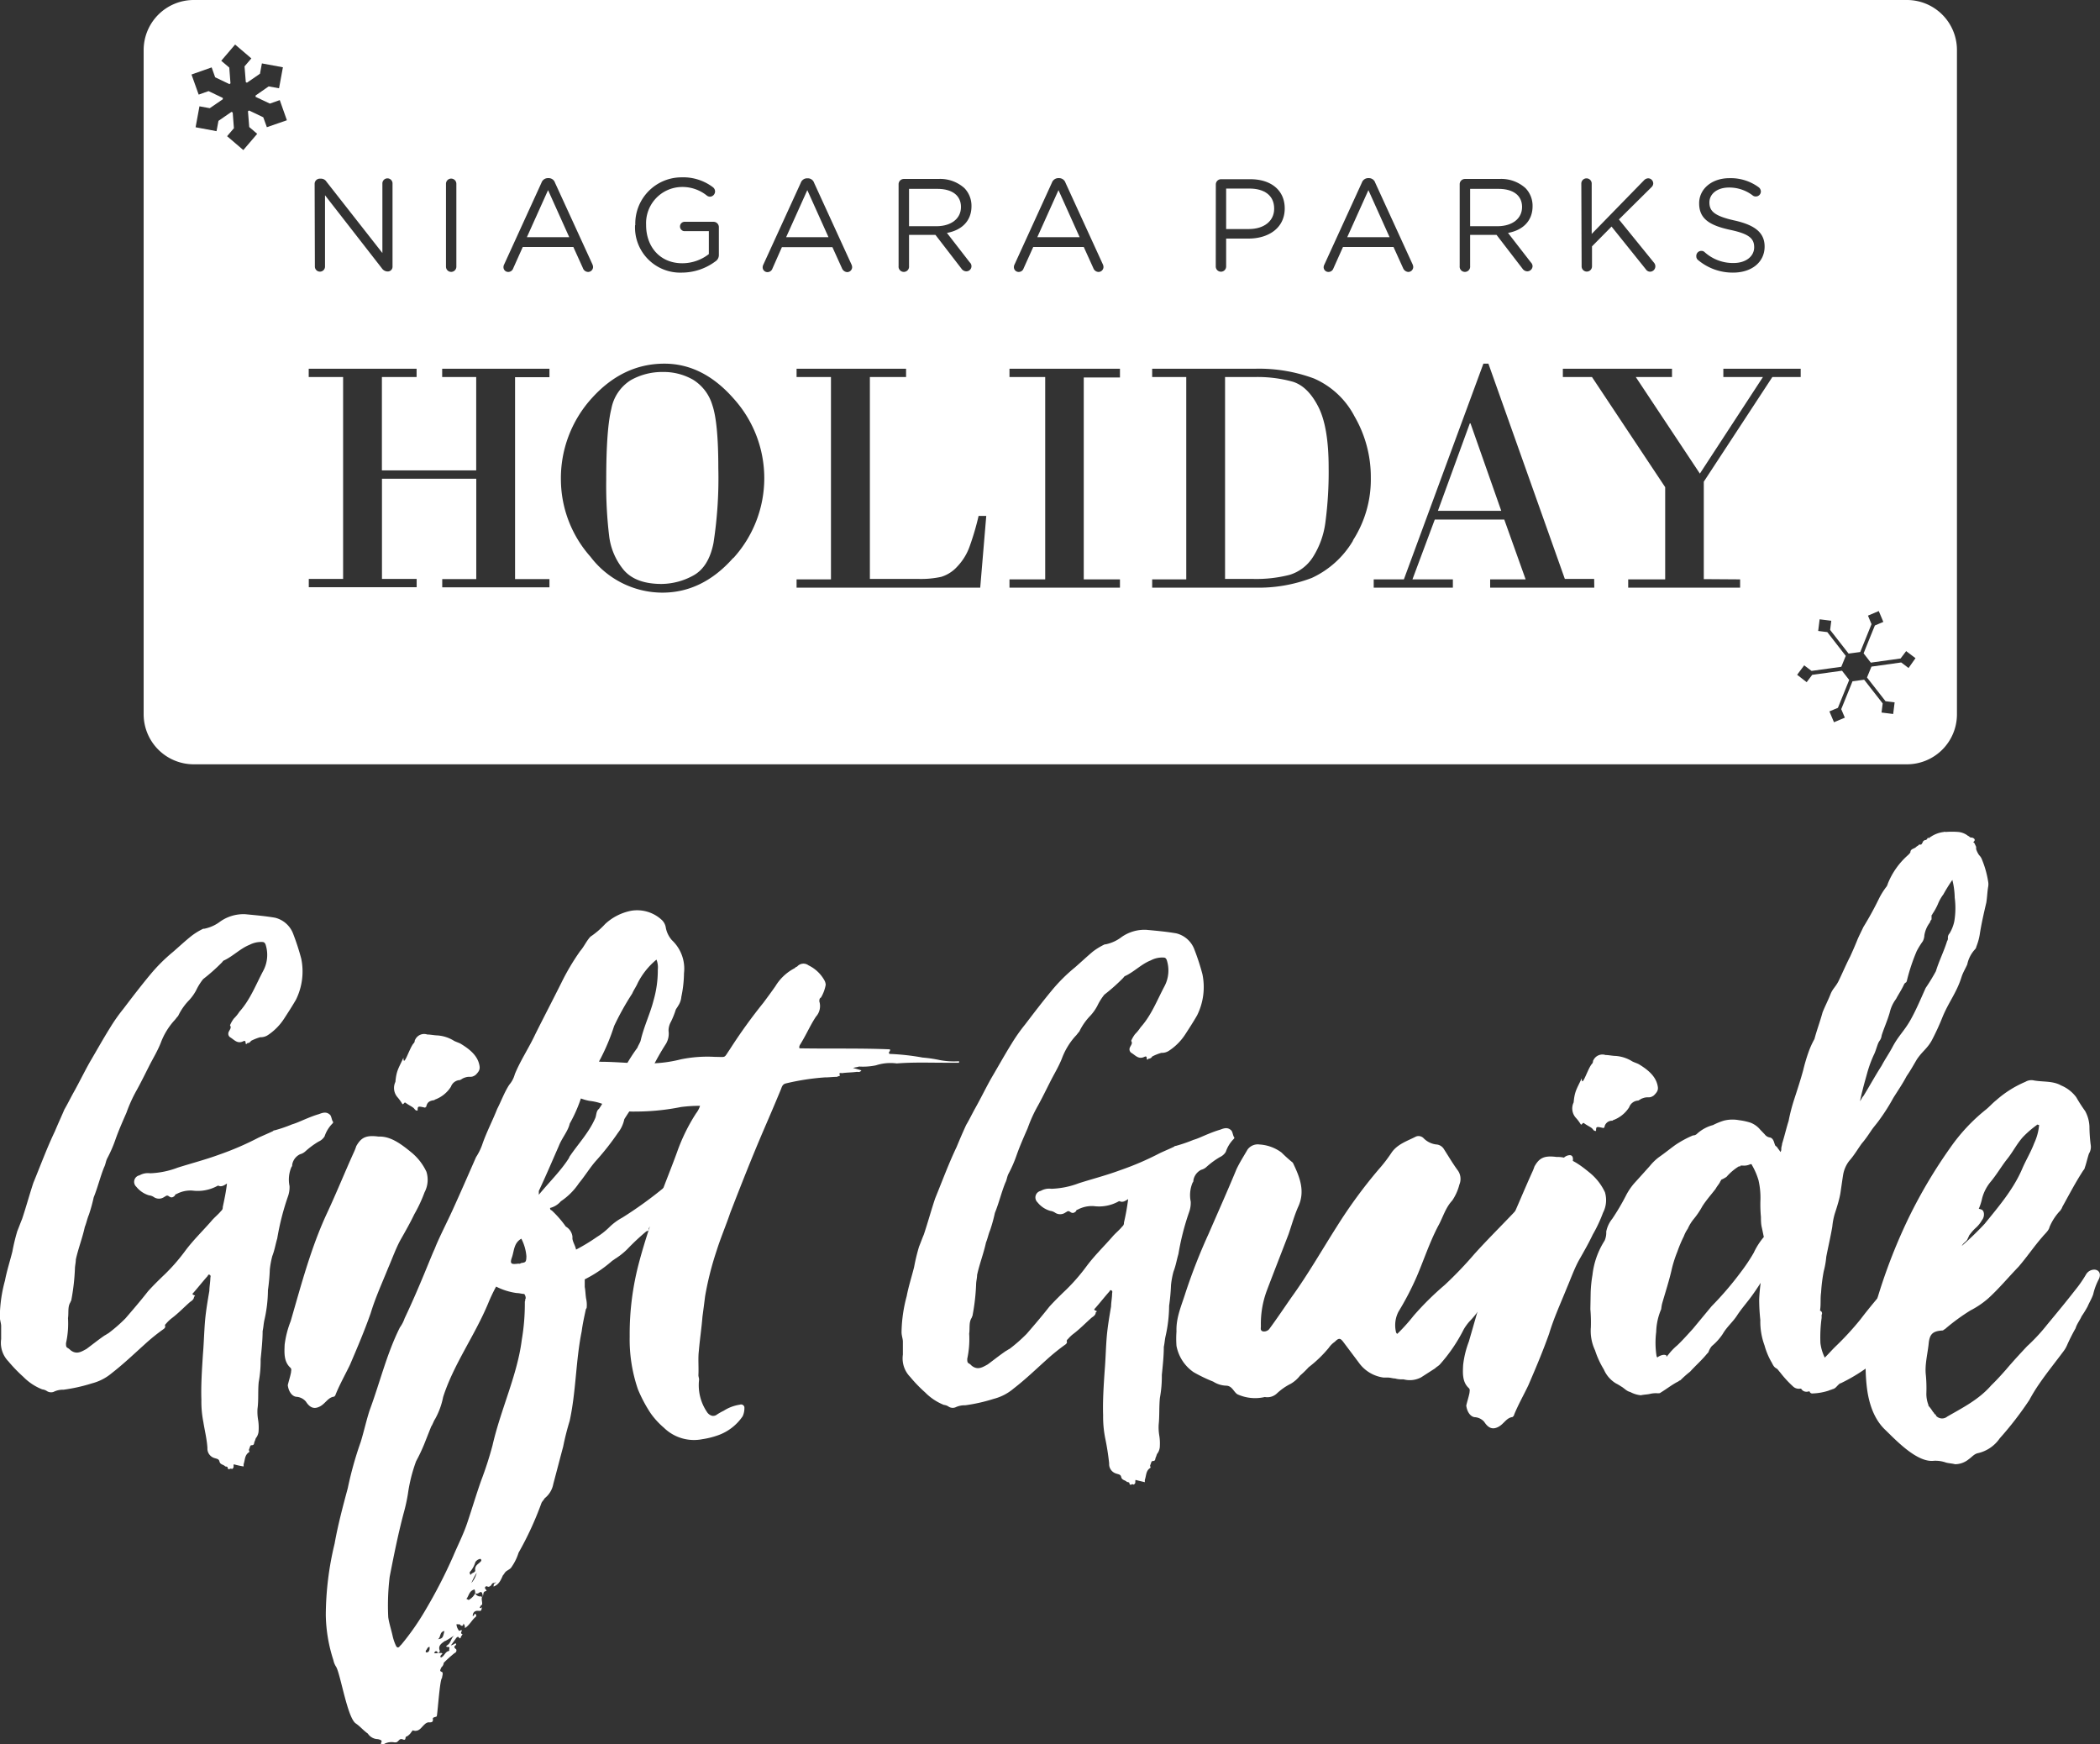 <svg id="Layer_1" data-name="Layer 1" xmlns="http://www.w3.org/2000/svg" viewBox="0 0 348.07 289.04"><rect x="0" y="0" width="348.07" height="289.04" fill="#333333" stroke="none"/><defs><style>.cls-1{fill:#fff;}</style></defs><path class="cls-1" d="M238.89,421.85c-.13.25.11.51-.27.76,0,.12-.12-.13-.38,0s-.38,0-.37-.26a.46.46,0,0,0-.38-.13c-.37-.39-.88-.27-1-.9-.12-.38-.49-.39-.87-.52a1.64,1.64,0,0,1-1.11-1.67c-.1-1.51-.46-2.91-.68-4.31a17.46,17.46,0,0,1-.32-3.67c-.08-2.4.09-4.92.25-7.45.16-1.89.2-3.79.36-5.68.15-1.64.43-3.28.71-4.92,0-.63.15-1.39.17-2.14,0-.13.13-.38-.12-.51s-.26.12-.38.25c-.78.87-1.55,1.86-2.33,2.74-.13.12-.25.24.12.38s0,.25,0,.25c0,.38-.27.63-.65.87-1,.87-1.93,1.87-3.08,2.73a6.26,6.26,0,0,0-.9.87c-.13.12-.26.25-.13.5a.72.72,0,0,1-.26.38,32.25,32.25,0,0,0-3.21,2.6c-1.79,1.61-3.47,3.22-5.39,4.71a8.32,8.32,0,0,1-3.31,1.71,27.67,27.67,0,0,1-4.7,1.05,3.45,3.45,0,0,0-1.65.36,1.25,1.25,0,0,1-1.13-.15,1.88,1.88,0,0,0-.76-.27,9,9,0,0,1-3.12-2.07,25.05,25.05,0,0,1-2.48-2.57,4.4,4.4,0,0,1-1.2-3.69l0-2.15c0-.5-.23-1-.22-1.64a23.67,23.67,0,0,1,.86-5.93c.28-1.51.81-3.15,1.22-4.78a32.29,32.29,0,0,1,.82-3.4c.26-.63.53-1.38.79-2,.67-2,1.21-4,1.87-6,1.19-2.89,2.25-5.78,3.57-8.54.52-1.25,1.05-2.38,1.58-3.63.52-.88,1-1.88,1.56-2.88.91-1.63,1.7-3.26,2.61-4.89,1.18-2,2.22-3.88,3.39-5.75a28.24,28.24,0,0,1,2.2-3.13c1.42-1.87,2.85-3.74,4.4-5.61a28,28,0,0,1,3.85-3.85c1-.87,1.93-1.74,3-2.6a11,11,0,0,1,2-1.23H234a6.47,6.47,0,0,0,2.67-1.22,6.74,6.74,0,0,1,4.07-1.19c1.64.16,3.4.31,5,.59a4.31,4.31,0,0,1,3,2.71,39.58,39.58,0,0,1,1.32,4.07,10.54,10.54,0,0,1-.88,6.81c-.65,1.12-1.3,2.12-1.95,3.12a9.41,9.41,0,0,1-2.7,2.74,2.15,2.15,0,0,1-1.27.35,8.13,8.13,0,0,0-1.53.61.7.7,0,0,1-.63.37c0,.12-.26.25-.26,0,0-.5-.24-.38-.5-.26-.89.37-1.38-.28-2-.67a.7.7,0,0,1-.37-.63c0-.51.65-.88.28-1.39a5,5,0,0,1,.65-1.13,6.49,6.49,0,0,0,.91-1.12c1.8-2,2.73-4.5,4-6.88a5.59,5.59,0,0,0,.33-4.29c-.12-.26-.25-.38-.5-.39a4.18,4.18,0,0,0-2.16.47c-1.52.61-2.68,1.85-4.21,2.58-.13,0-.26.25-.39.37a30.8,30.8,0,0,1-3.08,2.73,9.61,9.61,0,0,0-1.17,1.88,7.93,7.93,0,0,1-1.16,1.62,9.66,9.66,0,0,0-1.82,2.62c-.26.25-.39.5-.64.75a11.51,11.51,0,0,0-2.21,3.63c-.53,1.38-1.31,2.63-2,4s-1.31,2.63-2,3.88a24.07,24.07,0,0,0-1.71,3.76c-.66,1.51-1.32,3-1.85,4.52a21.68,21.68,0,0,1-1.31,3c-.27.5-.28,1-.54,1.51-.66,1.63-1.07,3.39-1.73,5a26.55,26.55,0,0,1-.8,2.89c-.27.63-.41,1.38-.67,2-.41,1.89-1.07,3.52-1.49,5.41,0,.5-.14,1-.15,1.51a35.53,35.53,0,0,1-.59,5.17c0,.13-.13.25-.14.38-.51.75-.28,1.77-.42,2.65a15,15,0,0,1-.33,4.16c0,.38,0,.64.24.77s.38.26.5.38c1,.78,1.77.29,2.66-.2,1-.74,1.92-1.49,3-2.23.25-.12.38-.24.63-.37a25.68,25.68,0,0,0,2.83-2.47c1.29-1.5,2.58-3,3.74-4.49.9-1,1.93-2,2.83-2.86a31.08,31.08,0,0,0,3.35-3.86c1.3-1.74,2.84-3.23,4.26-4.85.51-.63,1.16-1.12,1.67-1.74a.72.72,0,0,0,.27-.63c.27-1.26.54-2.52.7-3.91-.39.25-.9.62-1.4.36h-.13a6.81,6.81,0,0,1-4.18.81,4.85,4.85,0,0,0-2.67.58.28.28,0,0,0-.25.25c-.39.37-.64.37-1,.11s-.5,0-.76.11a1.51,1.51,0,0,1-1.77,0,1.73,1.73,0,0,0-.75-.26,4.25,4.25,0,0,1-2.12-1.43,1.1,1.1,0,0,1,.53-1.89,2.84,2.84,0,0,1,1.78-.34,14.27,14.27,0,0,0,4.57-.94c2.28-.72,4.57-1.31,6.86-2.15a48.33,48.33,0,0,0,6.49-2.8c.77-.36,1.66-.73,2.42-1.09.13-.13.13-.13.26-.13a24.27,24.27,0,0,0,2.92-1,9.71,9.71,0,0,0,1-.36c1.15-.48,2.29-1,3.43-1.33.64-.24,1.28-.48,1.9.16.24.38.24.89.48,1.15a.45.45,0,0,1-.13.25,5.45,5.45,0,0,0-1.3,2.12,2.22,2.22,0,0,1-1,.87,13.5,13.5,0,0,0-2.18,1.61,2.14,2.14,0,0,1-.89.49,2.34,2.34,0,0,0-1.3,1.74.45.45,0,0,1-.13.38,5.33,5.33,0,0,0-.31,3.15,4.52,4.52,0,0,1-.28,1.77,42.53,42.53,0,0,0-1.76,6.92c-.27.88-.42,1.89-.81,2.89a14.12,14.12,0,0,0-.42,2.27,32.72,32.72,0,0,1-.31,3.41,22.76,22.76,0,0,1-.6,5c-.13.63-.14,1.14-.28,1.77,0,1.51-.18,3.16-.33,4.67a19.4,19.4,0,0,1-.32,3.79c-.15,1.51,0,3-.2,4.42a8.12,8.12,0,0,0,.09,1.77,8.1,8.1,0,0,1,.1,1.77,2.12,2.12,0,0,1-.4,1.25c-.13.13-.14.38-.27.63s0,.63-.51.62c-.26,0-.26.38-.39.63s.12.38,0,.51c-.77.49-.66,1.25-.92,2v.38C240,422.13,239.39,422,238.89,421.85Z" transform="translate(-200.13 -179.17)"/><path class="cls-1" d="M268.47,370.29a9.15,9.15,0,0,1,2.34,3.08,4.43,4.43,0,0,1-.31,3.4,23.78,23.78,0,0,1-1.7,3.64c-.66,1.38-1.44,2.76-2.22,4.13s-1.45,3.26-2.11,4.77c-1.06,2.63-2.11,4.89-2.91,7.53-1.06,3-2.25,5.78-3.43,8.54-.79,1.63-1.7,3.25-2.36,4.88a.69.69,0,0,1-.26.38c-1,.11-1.41,1.11-2.31,1.6s-1.65.35-2.38-.8a2.27,2.27,0,0,0-1.63-.78c-.76-.14-1.25-1-1.36-1.92.14-.63.4-1.39.54-2.14,0-.25.14-.51-.11-.76-1.12-1-1-2.55-.95-3.81a15.84,15.84,0,0,1,1-3.9c1.74-6,3.37-12.2,6-17.85,1.58-3.38,3-6.9,4.48-10.16a8.08,8.08,0,0,0,.39-1c.79-1.38,1.55-1.87,3.7-1.58C264.85,367.45,266.6,368.74,268.47,370.29Zm2.15-7.54c-1.26-.28-1.26-.28-1.27.48-.38,0-.38-.13-.63-.39s-.87-.52-1.37-.91c-.25-.13-.26.25-.51.24A7.73,7.73,0,0,0,266,361a2.33,2.33,0,0,1-.33-2.53c.16-1.89.54-2.27,1.33-4,0,1.77,1-1.63,1.68-2.38.26-.24.14-.5.27-.62a1.64,1.64,0,0,1,2-.85c.51,0,1.14.14,1.64.15a6,6,0,0,1,2.65.81c.37.26,1,.39,1.37.65,1.63,1,2.75,2.07,3,3.59.11.64-.15,1-.66,1.51-.9.61-.89,0-2.16.59-.13.13-.26.12-.38.25a1.66,1.66,0,0,0-1.54,1.11,5.3,5.3,0,0,1-2.57,2.1c-.12,0-.12.13-.25.13-.89.11-1.15.48-1.28,1.11A.13.13,0,0,0,270.62,362.75Z" transform="translate(-200.13 -179.17)"/><path class="cls-1" d="M319,371.17c-.25,0-.38.24-.51.49-1,1.12-2.07,2.5-3.22,3.74a17.61,17.61,0,0,1-1.42,1.24c-.9,1-1.8,1.86-2.83,2.86l-2.82,2.73c-.26.25-.64.37-.52.75,0,.12-.26.25-.39.24a37.74,37.74,0,0,0-3.21,3,11.53,11.53,0,0,1-2.05,1.61c-.13.12-.38.25-.51.37a21.41,21.41,0,0,1-4.47,3l0,.88v.38c.12.63.11,1.14.22,1.9a4.67,4.67,0,0,1,.11,1.39.5.5,0,0,1-.14.38c-.27,1.26-.55,2.52-.69,3.65-1,4.91-.93,10-2,14.88a43.85,43.85,0,0,0-1.08,4.28c-.54,2-1.09,4.15-1.63,6.16a3.91,3.91,0,0,1-1.43,2.38c-.13.25-.39.5-.52.75a53.59,53.59,0,0,1-3.81,8.28,8.51,8.51,0,0,1-1.17,2.38c-.14.25-.39.37-.77.62s-.39.49-.65.74c-.39.88-.66,1.51-1.55,1.87,0-.25,0-.5.39-.62,0-.13-.12-.13-.12,0-.26,0-.51,0-.64.37-.13.13-.39.38-.64.24s-.63.12-.26.51c.12.12.12.25,0,.25-.64.11-.27.75-.65,1a.46.46,0,0,0,.13-.25c-.12-.64-.24-.76-.75-.39a.62.62,0,0,1-.51,0,1.44,1.44,0,0,0-.11-.64c-.89.24-.91,1-1.29,1.5-.13,0,0,.12.12.13a.24.24,0,0,0,.38,0,2.39,2.39,0,0,0,.9-1,.92.92,0,0,0,1,.52l.13.13c-.14.38.11.89,0,1.26-.25.12-.25.25-.38.5.25.13.25,0,.38-.12-.14.76-.14.63-.77.62-.38,0-.76.24-.77.87.25,0,.26-.37.38-.37a.31.31,0,0,1,.12.51c-.64.49-1,1.37-1.8,1.86a.94.94,0,0,0-.24-.76c0,.38-.26.5-.51.24s-.38,0-.51-.13-.13.25-.12.12a1.84,1.84,0,0,0,.36.89c0,.25.38-.12.5,0s-.38.5.12.64c0,.12-.26.37-.26.5-.13.37-.26.12-.38,0s-.25,0-.38.12c-.26.37-.52.75-.91,1.25a2,2,0,0,0,.77-.37.42.42,0,0,1,.12.26c-.26.24-.51.37,0,.75a.46.46,0,0,1-.27.63,21.66,21.66,0,0,0-1.79,1.61,1.12,1.12,0,0,1-.4.76c-.13.37-.39.62.12.76.24.25,0,.63,0,1-.38.12-.76,6.24-.89,6.36s-.64.12-.64.37c.11.63-.26.63-.64.62s-.64.24-1,.61-.77,1-1.65.73c0-.12-.13.13-.26.25a2.15,2.15,0,0,1-.77.75c-.38,0,0,.75-.64.49s-.64.37-1.15.49h-.25a2.54,2.54,0,0,0-1.65.23.71.71,0,0,1-.5.11c-.25-.13.13-.5,0-.63s-.5-.26-.76-.26a2,2,0,0,1-1.5-.91c-.75-.52-1.24-1.16-2-1.68-1.37-.91-2.49-7.94-3.23-9.34a3.14,3.14,0,0,1-.48-1.15,25.45,25.45,0,0,1-1.26-7.48A51.11,51.11,0,0,1,255.59,435c.56-3.15,1.37-6.16,2.18-9.18a59.57,59.57,0,0,1,2.15-7.68c.54-1.76.95-3.65,1.49-5.28,1.72-4.65,2.81-9.3,5-13.69a5.63,5.63,0,0,0,.78-1.5c2.62-5.52,4.48-10.54,5-11.54,0-.13.13-.25.14-.38.79-1.88,1.83-3.89,2.75-5.89,1.32-2.89,2.63-5.9,3.95-8.91a9.69,9.69,0,0,0,1-2c.67-2,1.72-4,2.51-6,.65-1.25,1.19-2.76,2-4a4.47,4.47,0,0,0,.92-1.75c.92-2.26,2.35-4.38,3.4-6.64,1.44-2.88,2.88-5.64,4.32-8.52a38.19,38.19,0,0,1,3.12-5.26c.65-.74,1-1.62,1.69-2.37a13.58,13.58,0,0,0,2.44-2.1,8.78,8.78,0,0,1,4.33-2.2,6,6,0,0,1,5,1.47,2.23,2.23,0,0,1,.74,1.41,4.38,4.38,0,0,0,1,2,6.46,6.46,0,0,1,2,5.47,19.75,19.75,0,0,1-.44,3.91,3.14,3.14,0,0,1-.53,1.5c-.13.25-.26.38-.39.63a14,14,0,0,1-.8,2,3,3,0,0,0-.4,1.51,3.31,3.31,0,0,1-.42,2.14,42.42,42.42,0,0,0-2.34,4.13c-.13.12-.26.25-.26.37-.81,3-2.75,5.52-4.31,8a5.43,5.43,0,0,1-1.05,2.26,43.61,43.61,0,0,1-3.62,4.61c-1,1.12-1.82,2.5-2.85,3.74a10.88,10.88,0,0,1-3,3,3.47,3.47,0,0,1-1.79,1.11c0,.25.13.38.25.38a17.13,17.13,0,0,1,2.36,2.7,2.22,2.22,0,0,1,1.1,1.66v.38c.11.63.48,1.15.6,1.78a31.32,31.32,0,0,0,3.45-2.09,11.53,11.53,0,0,0,2.05-1.61,9.61,9.61,0,0,1,2.17-1.6,66.64,66.64,0,0,0,7-5.06,11,11,0,0,0,1.17-1.37,43.43,43.43,0,0,1,5-3.45,14,14,0,0,0,2-1.36,2.38,2.38,0,0,1,1.64,0C319.78,370.3,319.64,370.92,319,371.17Zm-31.88,23.71c.13-.25,0-.38.14-.5a1.11,1.11,0,0,0-.24-.76c-.38,0-.76-.14-1.26-.15a10.8,10.8,0,0,1-3.4-1.07,27.63,27.63,0,0,0-1.31,2.76c-2.24,5.39-5.74,10.13-7.47,15.54a12.44,12.44,0,0,1-1.33,3.64c-.26.38-.39.88-.65,1.25l-1.19,3a28.56,28.56,0,0,1-1.31,2.75,26.08,26.08,0,0,0-1.36,5.42,28.89,28.89,0,0,1-.69,3.14c-.94,3.53-1.64,7.05-2.33,10.58a39.49,39.49,0,0,0-.24,6.7c.11.88.47,2,.7,3a7.76,7.76,0,0,0,.6,1.78c.13.26.38.39.64,0l.25-.25a41.87,41.87,0,0,0,4-5.74,83.16,83.16,0,0,0,4.58-8.9c.79-1.88,1.71-3.63,2.37-5.64.8-2.39,1.47-4.65,2.27-6.91a58.62,58.62,0,0,0,1.87-5.79c1.37-6,4.12-11.68,4.85-17.48A35.76,35.76,0,0,0,287.12,394.88Zm-15.78,57.24c-.38,0-.38.37-.64.62V453c.5.14.64-.37.64-.62Zm2.55-1c-.51.37-1.15.74-.91,1.5.12.26,0,.38-.26.5-.25-.51-.5-.26-.64,0a1.07,1.07,0,0,0,.64,0h.5c.13,0,.13,0,.25.13-.13.13-.51.37-.26.63.64-.24.65-1,1.41-1.11-.12-.26.14-.63-.12-.64-.76,0-.25-.26-.12-.38.52-.37.53-1.25,1.17-1.62C274.91,450.54,274.4,450.91,273.89,451.15Zm-1.26-.27c.89-.11.89-.24,1.16-1.37C272.9,449.62,273.27,450.63,272.63,450.88Zm6.93-13.28a1.22,1.22,0,0,0-.64.49,4.31,4.31,0,0,1-.79,1.51c-.13.12-.25.24,0,.63.14-.38.77-.37.77-.75-.11-.76.4-1,.79-1.37l.12-.13a.24.24,0,0,0,0-.38A.17.17,0,0,0,279.56,437.6Zm-1.34,4a3.92,3.92,0,0,0,.92-1.75A11.77,11.77,0,0,0,278.22,441.62Zm8.25-53.07c.76-.11.89-.11.91-1.12a7.62,7.62,0,0,0-.84-2.92c-1.27.73-1.17,2-1.57,3.13s0,1.14,1.12,1C286.22,388.67,286.35,388.55,286.47,388.55Zm8-17.55c1.42-2.13,3.23-4,4.28-6.38.26-.5.15-1.26.66-1.63a15.28,15.28,0,0,0,1.17-2,4.83,4.83,0,0,1,.91-1.5,11.29,11.29,0,0,0,1.69-2.37,28.72,28.72,0,0,1,2.6-4.26c.13-.37.39-.75.52-1.12.55-2.4,1.6-4.53,2.14-6.67a18,18,0,0,0,.72-5.17,3.5,3.5,0,0,0-.22-1.64,12.1,12.1,0,0,0-3.1,3.86c-.27.63-.65,1.13-.92,1.76a45.58,45.58,0,0,0-3,5.38,34.4,34.4,0,0,1-2.24,5.39c-.91,1.63-1.45,3.39-2.36,4.77a8.48,8.48,0,0,0-.92,1.88,23.61,23.61,0,0,1-1.84,4.14c-.27,1.25-1.3,2.37-1.83,3.76-1.05,2.38-2.11,4.89-3.29,7.4v.63C291.13,375.11,293.19,373.12,294.49,371Z" transform="translate(-200.13 -179.17)"/><path class="cls-1" d="M347.63,353.08c.12.38-.26.38-.14.63,0,0,0,.13.12.13a38.54,38.54,0,0,1,5.43.6,22.3,22.3,0,0,1,2.9.43,12.59,12.59,0,0,0,3.15.18v.25l-2.15,0c-2.78,0-5.43-.1-8.09.11h-.13a7.81,7.81,0,0,0-3.41.32,10.51,10.51,0,0,1-2.79.2c-.38.12-.63.12-1,.24.5.13,1,.27,1.38.4-.26.37-.51.24-.76.24-.76.11-1.65.1-2.41.21-.25,0-.63-.14-.38.37,0,.13-.26.12-.51.25-.63,0-1.4.1-2,.09a39.24,39.24,0,0,0-6.46,1c-.51.12-.64.5-.77.87-.93,2.26-1.85,4.4-2.77,6.53-2,4.64-3.83,9.29-5.68,14.06-.67,2-1.59,4.14-2.26,6.28A51.49,51.49,0,0,0,317,394c-.14,1.13-.29,2.27-.44,3.4-.15,1.9-.44,3.79-.6,5.68-.15,1.26,0,2.65-.07,4,0,.26.12.51.11.76a7.91,7.91,0,0,0,1.3,5.33,1.45,1.45,0,0,0,.88.65,1.1,1.1,0,0,0,.63-.11,9.87,9.87,0,0,1,1.28-.74,6.83,6.83,0,0,1,2.67-1,.56.56,0,0,1,.75.4,3.24,3.24,0,0,1-.28,1.51,8.25,8.25,0,0,1-4.23,3.21,13.07,13.07,0,0,1-2.41.59,7.13,7.13,0,0,1-6.41-1.88,13.07,13.07,0,0,1-2.23-2.44,23.33,23.33,0,0,1-2.09-3.95,25.45,25.45,0,0,1-1.36-8.75,45.9,45.9,0,0,1,1.61-12.48c.94-3.52,2.14-7,3.34-10.43.92-2.52,2-5.15,2.91-7.66a30.66,30.66,0,0,1,3.14-6.4,3.91,3.91,0,0,0,.66-1.25,24.5,24.5,0,0,0-3.17.2,38.37,38.37,0,0,1-7.59.75,10.53,10.53,0,0,1-4.41-.83,9.2,9.2,0,0,0-3.15-.94,7.91,7.91,0,0,1-5.24-3.5A8.15,8.15,0,0,1,291.1,355a4.74,4.74,0,0,1,.66-1.88c.13-.25.25-.13.38,0s.12.13.25,0c.51-.37.64-.37,1.14-.11,1.26.53,2.38,1.18,3.64,1.58a14.35,14.35,0,0,0,2.52.55c2.78,0,5.55.35,8.34.27a21.79,21.79,0,0,0,4.94-.67,21.88,21.88,0,0,1,5.69-.41c1.9,0,1.39.28,2.42-1.22a87.5,87.5,0,0,1,5.57-7.74c.65-.87,1.3-1.75,2-2.75a8.05,8.05,0,0,1,3.21-3c.12-.12.25-.24.38-.24a1.38,1.38,0,0,1,1.9-.22,6,6,0,0,1,2.61,2.44,1.77,1.77,0,0,1,.24.77,6.2,6.2,0,0,1-.79,2.13c-.26.12-.26.38-.27.63a2.59,2.59,0,0,1-.55,2.52c-.91,1.37-1.56,2.88-2.47,4.38-.13.25-.39.5-.27.88C337.64,353,342.7,352.87,347.63,353.08Z" transform="translate(-200.13 -179.17)"/><path class="cls-1" d="M388.35,424.44c-.13.25.11.51-.27.75,0,.13-.12-.12-.38,0s-.38,0-.37-.26a.46.46,0,0,0-.38-.13c-.37-.39-.88-.27-1-.91-.11-.38-.49-.38-.87-.52a1.63,1.63,0,0,1-1.11-1.66,43.15,43.15,0,0,0-.68-4.31,18.27,18.27,0,0,1-.32-3.67c-.08-2.4.09-4.93.26-7.45.16-1.9.19-3.79.35-5.68.15-1.64.43-3.28.71-4.92,0-.63.16-1.39.17-2.15,0-.12.13-.37-.12-.5s-.25.12-.38.24c-.78.87-1.55,1.87-2.33,2.74-.12.13-.25.25.12.38s0,.26,0,.26c0,.38-.26.62-.65.87-1,.87-1.93,1.86-3.08,2.73a5.77,5.77,0,0,0-.9.87.37.37,0,0,0-.13.5.67.67,0,0,1-.26.37,33.73,33.73,0,0,0-3.21,2.6c-1.79,1.61-3.47,3.23-5.39,4.71a8.25,8.25,0,0,1-3.31,1.71,27.68,27.68,0,0,1-4.7,1.06,3.57,3.57,0,0,0-1.65.35,1.24,1.24,0,0,1-1.13-.14,1.63,1.63,0,0,0-.76-.27,9.13,9.13,0,0,1-3.12-2.08,23.16,23.16,0,0,1-2.48-2.57,4.37,4.37,0,0,1-1.2-3.68l0-2.15c0-.51-.23-1-.22-1.65a24.13,24.13,0,0,1,.86-5.92c.28-1.52.81-3.15,1.22-4.79a32.11,32.11,0,0,1,.82-3.39c.26-.63.53-1.39.79-2,.67-2,1.21-4,1.88-6,1.18-2.88,2.24-5.77,3.56-8.53.52-1.26,1-2.38,1.58-3.64.52-.87,1-1.88,1.56-2.88.91-1.63,1.7-3.26,2.61-4.88,1.18-2,2.22-3.88,3.39-5.76a29.08,29.08,0,0,1,2.2-3.12c1.43-1.87,2.85-3.74,4.4-5.61a27.54,27.54,0,0,1,3.86-3.85c1-.87,1.92-1.74,2.95-2.61a10.91,10.91,0,0,1,2-1.22h.13a6.47,6.47,0,0,0,2.67-1.22,6.61,6.61,0,0,1,4.07-1.19c1.64.15,3.41.31,5,.59a4.29,4.29,0,0,1,3,2.71,37.82,37.82,0,0,1,1.32,4.06,10.54,10.54,0,0,1-.88,6.81c-.65,1.13-1.3,2.13-1.95,3.13a9.25,9.25,0,0,1-2.7,2.73,2.09,2.09,0,0,1-1.27.36,8,8,0,0,0-1.53.61.67.67,0,0,1-.63.36c0,.13-.26.25-.26,0,0-.51-.24-.38-.5-.26-.89.36-1.38-.28-2-.67a.7.7,0,0,1-.37-.64c0-.5.65-.87.28-1.38a5,5,0,0,1,.65-1.13,6.89,6.89,0,0,0,.91-1.12c1.8-2,2.73-4.5,4-6.88a5.59,5.59,0,0,0,.33-4.29c-.12-.26-.25-.39-.5-.39a4,4,0,0,0-2.15.47c-1.53.6-2.69,1.85-4.22,2.58-.13,0-.26.25-.39.37a30.8,30.8,0,0,1-3.08,2.73,9.53,9.53,0,0,0-1.17,1.87,7.74,7.74,0,0,1-1.16,1.63,9.88,9.88,0,0,0-1.82,2.62c-.25.25-.38.5-.64.75a11.46,11.46,0,0,0-2.21,3.62c-.53,1.38-1.31,2.63-2,4s-1.31,2.64-2,3.89a23.65,23.65,0,0,0-1.71,3.76c-.66,1.51-1.32,3-1.85,4.52a21.53,21.53,0,0,1-1.31,3c-.27.5-.27,1-.54,1.51-.66,1.63-1.07,3.39-1.73,5a25.35,25.35,0,0,1-.8,2.89c-.27.63-.41,1.39-.67,2-.41,1.88-1.07,3.52-1.48,5.4,0,.51-.15,1-.16,1.52a34.34,34.34,0,0,1-.59,5.17c0,.13-.13.25-.13.38-.52.75-.29,1.76-.43,2.64a15.43,15.43,0,0,1-.32,4.17c0,.38,0,.63.24.76s.37.26.49.39c1,.78,1.77.28,2.66-.21,1-.74,1.92-1.48,3-2.22.25-.12.38-.25.64-.37a26.61,26.61,0,0,0,2.82-2.48c1.29-1.49,2.58-3,3.74-4.48.9-1,1.93-2,2.83-2.86a31.71,31.71,0,0,0,3.35-3.86c1.3-1.75,2.84-3.24,4.26-4.86.52-.62,1.16-1.11,1.67-1.74a.7.7,0,0,0,.27-.62,37.3,37.3,0,0,0,.7-3.91c-.39.25-.9.62-1.4.35h-.13a6.68,6.68,0,0,1-4.18.81,5,5,0,0,0-2.67.59.27.27,0,0,0-.25.25c-.39.37-.64.37-1,.11s-.5,0-.76.11a1.51,1.51,0,0,1-1.77,0,1.89,1.89,0,0,0-.75-.27,4.17,4.17,0,0,1-2.12-1.42,1.11,1.11,0,0,1,.54-1.89,2.81,2.81,0,0,1,1.77-.35,14,14,0,0,0,4.57-.93c2.28-.72,4.57-1.31,6.86-2.16a47.7,47.7,0,0,0,6.49-2.79c.77-.37,1.66-.73,2.42-1.1.13-.12.13-.12.26-.12a25.52,25.52,0,0,0,2.92-1,9.71,9.71,0,0,0,1-.36c1.15-.49,2.29-1,3.44-1.33.63-.24,1.27-.49,1.89.16.24.38.24.89.48,1.14a.41.41,0,0,1-.13.25,5.48,5.48,0,0,0-1.3,2.13,2.28,2.28,0,0,1-1,.87,13.45,13.45,0,0,0-2.18,1.6,2,2,0,0,1-.89.49,2.4,2.4,0,0,0-1.3,1.75.46.46,0,0,1-.13.38,5.33,5.33,0,0,0-.31,3.15,4.52,4.52,0,0,1-.28,1.77,42,42,0,0,0-1.76,6.92c-.27.88-.42,1.89-.81,2.89a13.73,13.73,0,0,0-.42,2.27,32.53,32.53,0,0,1-.31,3.4,23.44,23.44,0,0,1-.59,5.05c-.14.63-.15,1.13-.29,1.76,0,1.52-.18,3.16-.33,4.67a19.34,19.34,0,0,1-.32,3.79c-.15,1.52-.05,3-.2,4.42a8.09,8.09,0,0,0,.09,1.77,8.13,8.13,0,0,1,.1,1.77,2.13,2.13,0,0,1-.4,1.26c-.13.13-.14.38-.27.63s0,.63-.51.62c-.25,0-.26.38-.39.63s.12.38,0,.5c-.77.49-.65,1.25-.92,2v.38C389.48,424.71,388.85,424.58,388.35,424.44Z" transform="translate(-200.13 -179.17)"/><path class="cls-1" d="M460.79,371.72a11.72,11.72,0,0,1-1.57,3.39,70.07,70.07,0,0,0-4.3,7.26c-.26.62-1,1.12-.79,2,.12.13-.14.51-.39.63-1.56,2.25-3.11,4.37-4.79,6.49a53,53,0,0,1-3.49,4.49,15.16,15.16,0,0,1-1.81,2.24,8.64,8.64,0,0,0-.9,1.25,26.78,26.78,0,0,1-4,5.87c-.26.25-.52.37-.77.62l-2.3,1.48a4,4,0,0,1-2.92.33h-.25a3.61,3.61,0,0,1-1.13-.14c-.38,0-.76-.14-1.14-.15s-.38,0-.63,0h-.13a6,6,0,0,1-4.13-2.48l-2.59-3.45c-.49-.64-.75-.65-1.39,0a3.92,3.92,0,0,0-1,1,20.36,20.36,0,0,1-3.34,3.22,15.41,15.41,0,0,1-1.41,1.37,5.38,5.38,0,0,1-1.54,1.36,9.71,9.71,0,0,0-2.31,1.61,2.3,2.3,0,0,1-2,.59,7.08,7.08,0,0,1-4.54-.45c-.63-.39-.86-1.41-1.87-1.43a4.25,4.25,0,0,1-2.14-.67,25.18,25.18,0,0,1-3.26-1.57,6.82,6.82,0,0,1-2.83-4.35,16,16,0,0,1,0-2.4c-.09-2.27.83-4.28,1.5-6.42a95,95,0,0,1,3.84-9.79c1.58-3.64,3.15-7.15,4.6-10.66.53-1.13,1.18-2.13,1.83-3.26a2.09,2.09,0,0,1,2-.85,6.79,6.79,0,0,1,3.64,1.33,24.24,24.24,0,0,0,1.87,1.68c0,.12.12.12.12.25,1.1,2.3,1.94,4.58.76,7.09-.66,1.51-1.06,3-1.59,4.53-1.2,3.13-2.39,6.15-3.58,9.29a15.68,15.68,0,0,0-1,5.92c0,.38-.14.76.36.89a1.16,1.16,0,0,0,1-.36c1.29-1.75,2.46-3.5,3.76-5.37,2.71-3.75,5.06-7.88,7.53-11.75a80.7,80.7,0,0,1,6.86-9.36,25,25,0,0,0,2.2-2.87c1-1.37,2.56-1.85,4-2.59a1.17,1.17,0,0,1,1.26.28,3.51,3.51,0,0,0,2.26,1.05,1.62,1.62,0,0,1,1.12.78c.74,1.15,1.48,2.42,2.34,3.58a2.43,2.43,0,0,1,.21,2.27,8.39,8.39,0,0,1-1.18,2.64c-1.16,1.24-1.57,2.88-2.35,4.25-1.44,2.76-2.37,5.65-3.56,8.41a47.67,47.67,0,0,1-3,5.76,4.87,4.87,0,0,0-.44,3.28c0,.13.12.38.25.39a30.61,30.61,0,0,0,2.7-3,48.53,48.53,0,0,1,5.15-5.09,64.13,64.13,0,0,0,4.89-5.1c2.7-3,5.66-5.84,8.37-8.83a42.94,42.94,0,0,0,5-5.6,8,8,0,0,1,1.42-1.49,1.54,1.54,0,0,1,1-.49C460.81,370.59,460.93,371.1,460.79,371.72Z" transform="translate(-200.13 -179.17)"/><path class="cls-1" d="M463.79,373.67a9.18,9.18,0,0,1,2.35,3.08,4.52,4.52,0,0,1-.31,3.4,23.86,23.86,0,0,1-1.71,3.64c-.65,1.38-1.44,2.76-2.22,4.13s-1.45,3.26-2.1,4.77c-1.06,2.63-2.11,4.89-2.91,7.53-1.07,3-2.25,5.78-3.44,8.54-.78,1.63-1.7,3.25-2.36,4.88,0,.13-.13.26-.26.38-1,.11-1.41,1.11-2.3,1.6s-1.65.35-2.39-.8a2.25,2.25,0,0,0-1.63-.78c-.75-.14-1.24-1-1.35-1.92.13-.63.4-1.39.54-2.14,0-.25.13-.51-.12-.76-1.11-1-1-2.55-.94-3.81a15.8,15.8,0,0,1,.95-3.9c1.75-6,3.37-12.2,6-17.85,1.57-3.38,3-6.9,4.47-10.16a8,8,0,0,0,.4-1c.78-1.38,1.55-1.87,3.69-1.58C460.17,370.83,461.92,372.12,463.79,373.67Zm2.15-7.54c-1.26-.28-1.26-.28-1.27.48-.38,0-.38-.13-.62-.39s-.88-.52-1.38-.91c-.25-.13-.26.25-.51.24a7,7,0,0,0-.86-1.15,2.31,2.31,0,0,1-.34-2.53c.16-1.89.55-2.27,1.34-4,0,1.77,1-1.63,1.68-2.37.26-.25.13-.51.26-.63a1.65,1.65,0,0,1,2-.85c.51,0,1.13.14,1.64.15a6,6,0,0,1,2.64.81c.37.26,1,.39,1.38.65,1.62,1,2.74,2.07,3,3.59.12.64-.14,1-.66,1.51-.89.61-.88,0-2.16.59-.12.13-.25.12-.38.25a1.67,1.67,0,0,0-1.54,1.11,5.28,5.28,0,0,1-2.56,2.1c-.13,0-.13.13-.26.13a1.25,1.25,0,0,0-1.28,1.11A.13.13,0,0,0,465.94,366.13Z" transform="translate(-200.13 -179.17)"/><path class="cls-1" d="M502.06,397.08v.51a23.31,23.31,0,0,0-.2,4.17,7.49,7.49,0,0,0,.72,2.41c.64-.62,1.16-1.24,1.8-1.86a48,48,0,0,0,4.12-4.48c1.42-1.87,3-3.74,4.52-5.48s3-3.11,4.26-4.86c1.16-1.37,2.44-2.61,3.73-4a6.52,6.52,0,0,1,3.19-2c.26,0,.39-.12.64-.37s.39-.37.64-.49a7.19,7.19,0,0,1,1.66-1,1.77,1.77,0,0,1,1.39,0c.51.14.61,1.15.1,1.77a5,5,0,0,1-1,1.25,7,7,0,0,0-1,1.12c-.13.12-.14.25-.27.5s-.13.38-.39.62a9.7,9.7,0,0,0-1.8,2.12,1.5,1.5,0,0,1-.65.62,27.34,27.34,0,0,0-1.68,2.25c-.13.12-.38.12-.51.24a.45.45,0,0,1-.25.13c-1,1.24-2.07,2.49-3.23,3.73a8.58,8.58,0,0,0-1.16,1.75c-.13.12-.26.25-.26.37v.26a2.14,2.14,0,0,1-.39.88,14.29,14.29,0,0,0-1.3,1.74c-.51.63-1,1.37-1.55,2a13.85,13.85,0,0,0-1.41,1.49,1,1,0,0,0,.5-.12,5.52,5.52,0,0,1-.91,1.5l-.64.62c-.13.26-.26.38-.26.5a.94.94,0,0,1-.77.75l-.13.12a29,29,0,0,1-4.34,2.58c-.13,0-.26.13-.39.25-.38.37-.51.62-1,.74-.26.12-.38.12-.64.24a9.53,9.53,0,0,1-2.66.46.45.45,0,0,1-.49-.51c.25-.25.38-.25.38-.25h.25l-.13.25h.13l-.13.12h-.25c-.26,0-.51.12-.77.11a1,1,0,0,1-.87-.52h-.13a1.4,1.4,0,0,1-1.25-.4,17.74,17.74,0,0,1-2.11-2.31c-.25-.26-.37-.52-.62-.65-.5-.26-.62-.77-.87-1.15a12,12,0,0,1-1.09-2.67,11.35,11.35,0,0,1-.69-4.19,32.32,32.32,0,0,1-.19-3.41,28.16,28.16,0,0,1,.31-3.16v-.12a.13.13,0,0,1,.13.13.12.12,0,0,1,.12-.13c0,.13,0,.26-.13.25-.65,1-1.3,2-2.07,3s-1.42,1.75-2.07,2.75-1.68,1.86-2.33,3a9.15,9.15,0,0,1-1.8,2,3,3,0,0,0-.52.88.7.7,0,0,1-.26.37c-.91,1.12-1.93,2-2.83,3a16.56,16.56,0,0,0-1.55,1.37.39.39,0,0,1-.25.12l-.13.12c-1,.49-1.92,1.23-2.94,1.85-.13.12-.25.12-.5.12a4.2,4.2,0,0,0-1.27.1c-.51.12-1,.11-1.52.23a4.59,4.59,0,0,1-1.76-.54c-.63-.14-1-.65-1.5-.91a7.49,7.49,0,0,0-.88-.52,5,5,0,0,1-2-2.31,14.77,14.77,0,0,1-1.46-3.18,7.55,7.55,0,0,1-.69-3.81,25.55,25.55,0,0,0-.08-3l.05-2.78a21.35,21.35,0,0,1,.3-2.9,13.23,13.23,0,0,1,2-5.66,3.22,3.22,0,0,0,.28-1.51,4.88,4.88,0,0,1,1-2.13,37.38,37.38,0,0,0,2.22-3.75,10.25,10.25,0,0,1,1.42-2.13c.91-1,1.68-1.86,2.58-2.86a8.46,8.46,0,0,1,1.54-1.49c.9-.62,1.8-1.36,2.69-2a17,17,0,0,1,2.94-1.59.88.88,0,0,0,.63-.24,6.31,6.31,0,0,1,2.68-1.47,10.61,10.61,0,0,1,1.78-.73,5.9,5.9,0,0,1,2.53-.08,10.46,10.46,0,0,1,1.89.41,3.93,3.93,0,0,1,1.63,1.17l.74.77a1.29,1.29,0,0,0,.88.52c.5.13.62.64.74,1s.12.38.37.52c.24.38.49.64.61.89a.74.74,0,0,0,.14-.5c0-.38.14-.63.14-.88.4-1.26.68-2.52,1.08-3.78a29.93,29.93,0,0,1,.95-3.65c.53-1.63,1.06-3.26,1.47-4.77a28.94,28.94,0,0,1,.94-3.15,14.4,14.4,0,0,1,.92-2c.4-1.5.93-2.89,1.34-4.4.39-1,.92-2,1.31-3s.91-1.26,1.43-2.38c.66-1.38,1.19-2.64,1.84-3.89.4-.88.79-1.76,1.19-2.76.26-.63.65-1.38,1-2.13a53.06,53.06,0,0,0,2.61-4.76A12.18,12.18,0,0,1,512.9,326c0-.13.13-.26.13-.38a12.45,12.45,0,0,1,3.37-4.75c.12-.12.38-.37.38-.5,0-.5.64-.54.9-.79s.26-.15.52-.4c0-.12.28.05.4-.08s.23-.38.31-.54c.56-.38.32,0,.58-.29s.12-.37.37-.12c0,0,0-.21.17-.21a4.86,4.86,0,0,1,2.25-.88c.12,0,.25-.12.25,0a13.23,13.23,0,0,1,2.27,0,3.11,3.11,0,0,1,1.38.53c.13.13.26.13.38.26a.45.45,0,0,0,.38.13c.12,0,.88.27.24.77.25.13.24.25.37.51s.12.25.12.38v.25a3.66,3.66,0,0,0,.49,1,2,2,0,0,1,.49.77,16,16,0,0,1,1,3.55,2.45,2.45,0,0,1,0,1c-.14.89-.15,1.64-.29,2.53-.41,1.76-.82,3.52-1.11,5.41a9.59,9.59,0,0,1-.54,1.89.9.9,0,0,1-.26.5A5.23,5.23,0,0,0,526.2,339c-.27.63-.66,1.25-.92,2-.81,2.64-2.1,4.14-3.15,6.65a41,41,0,0,1-1.84,4c-.78,1.37-1.55,1.75-2.46,3.12-.52.88-1,1.76-1.69,2.76-.65,1.25-1.43,2.37-2.21,3.62a31.88,31.88,0,0,1-2.21,3.5c-.52.75-1,1.25-1.42,1.87s-1,1.5-1.56,2.13c-.64.87-1.29,2-2.07,2.87a5.17,5.17,0,0,0-1.05,2.38c-.14.88-.28,1.89-.43,2.9s-.54,2.27-.95,3.52a11.28,11.28,0,0,0-.41,2.14c-.28,1.64-.69,3.4-1,5a14.08,14.08,0,0,1-.42,2.4,27.23,27.23,0,0,0-.44,3.53c-.15,1,0,2-.18,3A.46.46,0,0,1,502.06,397.08ZM492,380.86a22.35,22.35,0,0,1-.08-2.91,13,13,0,0,0-.32-3.17,11.36,11.36,0,0,0-1.1-2.54c0-.13-.12-.13-.25-.13a2.3,2.3,0,0,1-1.27.23h-.38v.13h-.25a8.82,8.82,0,0,0-2.05,1.74,5.6,5.6,0,0,1-.9.49.39.39,0,0,1-.13.25c-.13.38-.52.75-.78,1.25-.77,1-1.55,1.87-2.19,2.87a13.33,13.33,0,0,1-1.43,2.12,7,7,0,0,0-1,1.63,5.53,5.53,0,0,0-.65,1.25,20.68,20.68,0,0,0-1.06,2.51,20,20,0,0,0-.93,2.89c-.42,1.89-1.08,3.9-1.62,5.79a8.64,8.64,0,0,0-.14.88,10.22,10.22,0,0,0-.83,3.78,14.33,14.33,0,0,0,.06,4c.12.26.12.26.25.13.38-.24,1-.49,1.39-.23V404a.13.13,0,0,0,.13-.13l.13-.12a9.85,9.85,0,0,1,1.54-1.62c.9-.86,1.68-1.74,2.58-2.73l3.1-3.74a54,54,0,0,0,4.9-5.73,29.68,29.68,0,0,0,2.08-3.12,11.62,11.62,0,0,1,1.68-2.63h0c-.11-.5-.23-1.14-.35-1.65S492,381.36,492,380.86Zm17-20.06c1-1.62,1.95-3.37,3-5,.52-1,1.3-2.13,1.82-3.13,1-1.88,1.95-2.63,3-4.51.91-1.62,1.7-3.51,2.49-5.26a31.64,31.64,0,0,0,1.69-2.77c.54-1.76,1.32-3.26,1.86-5a.73.73,0,0,0,.13-.5,1,1,0,0,1,.27-.76,6.41,6.41,0,0,0,.79-2,13.28,13.28,0,0,0,.07-3.92,13,13,0,0,0-.45-3.17s.25,0,.12.13a28.44,28.44,0,0,0-1.56,2.5,6.94,6.94,0,0,0-.91,1.63,10.25,10.25,0,0,1-.91,1.63c0,.12-.13.12-.13.25s0,.5,0,.63a1,1,0,0,0-.27.5,4.72,4.72,0,0,0-.92,2.13,2.31,2.31,0,0,1-.27,1,13.36,13.36,0,0,0-1,1.62,31.55,31.55,0,0,0-1.6,4.78c-.13.63-.25.26-.51.76-.4.88-.92,1.63-1.31,2.38a6,6,0,0,0-1.05,2.25c-.4,1.39-.93,2.52-1.33,3.77-.14.89-.39.77-.66,1.52s-.4,1.26-.66,1.76a20.09,20.09,0,0,0-1.06,2.89c-.27,1-.54,1.88-.81,3-.14.5-.27,1.13-.41,1.76C508.62,361.43,508.75,361.05,509,360.8Z" transform="translate(-200.13 -179.17)"/><path class="cls-1" d="M548,391.18a10.23,10.23,0,0,0-.93,2.51c-.27.76-.66,1.38-.92,2a17.8,17.8,0,0,1-1,1.63c-.26.62-.78,1.25-1,2a29.86,29.86,0,0,0-1.45,2.88,4.65,4.65,0,0,1-.52.88c-1.29,1.74-2.71,3.49-4,5.36a28.33,28.33,0,0,0-1.69,2.75,55.76,55.76,0,0,1-4.91,6.36A6,6,0,0,1,528,420c-.64.12-1,.62-1.54,1a3.62,3.62,0,0,1-2.29.84c-.5-.14-1-.14-1.51-.28a5.23,5.23,0,0,0-2-.29c-2.78.33-6.26-3.39-8.12-5.19s-2.7-4.47-3-7.13a30.88,30.88,0,0,1,.69-10.73A91.17,91.17,0,0,1,516.49,381a82.81,82.81,0,0,1,6.9-11.63,30.18,30.18,0,0,1,5.79-6.22c.65-.5,1.16-1.12,1.8-1.62a17.64,17.64,0,0,1,4.86-3.07,1.93,1.93,0,0,1,1.39-.23c1.51.28,3.16.05,4.54.84a6,6,0,0,1,2.49,1.94,26.12,26.12,0,0,0,1.48,2.3,5.86,5.86,0,0,1,.71,2.54,25.69,25.69,0,0,0,.2,3,2.11,2.11,0,0,1-.28,1.51c-.26.76-.4,1.51-.67,2.27a.93.93,0,0,1-.26.5c-1.3,2-2.34,4-3.52,6.13,0,.13-.13.25-.26.5a8.91,8.91,0,0,0-1.82,2.75c-.13.63-.77,1.13-1.16,1.62-1.42,1.62-2.59,3.37-4,5-1.68,1.74-3.23,3.61-5,5.22a14.6,14.6,0,0,1-2.95,2,33.5,33.5,0,0,0-4.22,3.09c-.26.12-.26.25-.51.24-1.52.11-2,.6-2.18,2-.16,1.77-.7,3.65-.48,5.43a23.59,23.59,0,0,1,.08,3,5.09,5.09,0,0,0,.34,1.9v.13a6.73,6.73,0,0,1,.74,1c.13.13.25.26.25.39a.41.41,0,0,1,.25.13v.12a1.35,1.35,0,0,0,1.89.16c2.55-1.47,5.23-2.81,7.29-5.18.9-.87,1.68-1.74,2.45-2.61,1.16-1.37,2.32-2.62,3.48-3.86a30.57,30.57,0,0,0,3.35-3.61c1.55-1.87,3.1-3.74,4.65-5.73a20.28,20.28,0,0,0,1.81-2.62,1.6,1.6,0,0,1,1.41-.74C548.06,389.67,548.43,390.3,548,391.18Zm-22.79-5.45a52.15,52.15,0,0,0,3.86-3.72c2.33-2.87,4.78-5.73,6.23-9.12.65-1.51,1.43-2.76,2-4.27a9.06,9.06,0,0,0,.81-3c-.13,0-.38-.14-.38,0a16.87,16.87,0,0,0-2.31,2c-1,1.12-1.69,2.5-2.59,3.62s-1.69,2.5-2.72,3.75a7.11,7.11,0,0,0-1.44,2.75,9,9,0,0,1-.67,2c-.39.88-.91,1.63-1.3,2.51A19.79,19.79,0,0,1,525.25,385.73Z" transform="translate(-200.13 -179.17)"/><path class="cls-1" d="M359.41,213.47v0c0-1.88-1.44-3-3.9-3H350.8v6.19h4.69C357.77,216.61,359.41,215.43,359.41,213.47Z" transform="translate(-200.13 -179.17)"/><polygon class="cls-1" points="130.3 39.31 137.32 39.31 133.81 31.51 130.3 39.31"/><path class="cls-1" d="M315,242.1a9.78,9.78,0,0,0-5-1.28,10.56,10.56,0,0,0-5.33,1.36,7.15,7.15,0,0,0-3.21,4.74q-.85,3.38-.85,11.78a70.45,70.45,0,0,0,.48,9.26,10.83,10.83,0,0,0,2.47,5.73c1.33,1.51,3.4,2.26,6.23,2.26a11.14,11.14,0,0,0,5.2-1.37c1.73-.92,2.87-2.73,3.4-5.42a70.13,70.13,0,0,0,.8-12.41q0-7.59-1-10.47A7.4,7.4,0,0,0,315,242.1Z" transform="translate(-200.13 -179.17)"/><path class="cls-1" d="M414.47,242.45a21.83,21.83,0,0,0-6.48-.79h-4.81v33.46h4.7a22.29,22.29,0,0,0,6-.68,7,7,0,0,0,3.86-2.94,14,14,0,0,0,2.07-5.75,63.24,63.24,0,0,0,.54-9.1c0-4.5-.58-7.86-1.72-10.08S416.13,243,414.47,242.45Z" transform="translate(-200.13 -179.17)"/><polygon class="cls-1" points="90.84 31.51 87.33 39.31 94.35 39.31 90.84 31.51"/><path class="cls-1" d="M452.41,213.47v0c0-1.88-1.44-3-3.9-3H443.8v6.19h4.68C450.77,216.61,452.41,215.43,452.41,213.47Z" transform="translate(-200.13 -179.17)"/><polygon class="cls-1" points="226.81 31.51 223.3 39.31 230.32 39.31 226.81 31.51"/><polygon class="cls-1" points="175.44 31.51 171.93 39.31 178.95 39.31 175.44 31.51"/><path class="cls-1" d="M411.32,213.78v-.05c0-2.18-1.64-3.31-4.1-3.31h-3.86v6.71h3.77C409.66,217.13,411.32,215.78,411.32,213.78Z" transform="translate(-200.13 -179.17)"/><path class="cls-1" d="M516.22,179.17h-284a8.3,8.3,0,0,0-8.28,8.27V297.57a8.3,8.3,0,0,0,8.28,8.27h284a8.29,8.29,0,0,0,8.27-8.27V187.44A8.29,8.29,0,0,0,516.22,179.17Zm-34.08,41.58a.75.75,0,0,1,.52.2,7,7,0,0,0,4.82,1.81c2,0,3.4-1.09,3.4-2.6v0c0-1.42-.76-2.22-4-2.9-3.51-.76-5.12-1.9-5.12-4.4v0c0-2.4,2.12-4.16,5-4.16a7.81,7.81,0,0,1,4.86,1.5.9.9,0,0,1,.37.7.83.83,0,0,1-.83.83.78.78,0,0,1-.5-.15,6.38,6.38,0,0,0-3.95-1.33c-2,0-3.25,1.09-3.25,2.46v0c0,1.44.79,2.25,4.15,3s5,2,5,4.32v0c0,2.62-2.18,4.32-5.21,4.32a8.92,8.92,0,0,1-5.78-2.05.77.77,0,0,1-.33-.66A.83.83,0,0,1,482.14,220.75Zm-19.91-11.16a.86.86,0,1,1,1.72,0v8.35l8.7-8.92a1,1,0,0,1,.68-.3.86.86,0,0,1,.82.85.87.87,0,0,1-.28.61l-5.41,5.36,5.8,7.15a.93.93,0,0,1,.24.64.89.89,0,0,1-.87.87.85.85,0,0,1-.7-.39l-5.69-7.09L464,220v3.32a.86.86,0,1,1-1.72,0Zm-20.16.11a.87.87,0,0,1,.85-.87h5.72a6,6,0,0,1,4.34,1.52,4.21,4.21,0,0,1,1.17,3v0c0,2.5-1.7,4-4.07,4.42l3.79,4.89a.93.93,0,0,1,.28.63.89.89,0,0,1-.87.85,1,1,0,0,1-.81-.46l-4.29-5.58H443.8v5.17a.87.87,0,1,1-1.73,0ZM419.65,223l6.2-13.55a1.12,1.12,0,0,1,1.09-.76H427a1.1,1.1,0,0,1,1.07.76l6.19,13.52a1.14,1.14,0,0,1,.11.44.83.83,0,0,1-.82.83,1,1,0,0,1-.86-.63l-1.59-3.51h-8.37l-1.59,3.55a.87.87,0,0,1-.83.59.79.79,0,0,1-.79-.79A1.05,1.05,0,0,1,419.65,223Zm-18-13.26a.87.87,0,0,1,.85-.87h4.86c3.44,0,5.71,1.83,5.71,4.84v0c0,3.29-2.74,5-6,5h-3.71v4.63a.86.86,0,1,1-1.72,0ZM368.29,223l6.19-13.55a1.14,1.14,0,0,1,1.09-.76h.09a1.12,1.12,0,0,1,1.07.76l6.19,13.52a1.14,1.14,0,0,1,.11.44.83.83,0,0,1-.83.83.94.94,0,0,1-.85-.63l-1.59-3.51h-8.37l-1.6,3.55a.85.85,0,0,1-.82.59.79.79,0,0,1-.79-.79A.92.92,0,0,1,368.29,223ZM349.07,209.7a.87.87,0,0,1,.85-.87h5.72a6,6,0,0,1,4.34,1.52,4.21,4.21,0,0,1,1.17,3v0c0,2.5-1.7,4-4.07,4.42l3.79,4.89a.85.85,0,0,1-.59,1.48,1,1,0,0,1-.8-.46l-4.3-5.58H350.8v5.17a.87.87,0,1,1-1.73,0Zm-43.64,6.76a7.67,7.67,0,0,1,7.65-7.9,8.18,8.18,0,0,1,5.22,1.64.89.89,0,0,1,.35.7.88.88,0,0,1-.86.87.91.91,0,0,1-.54-.22,6.46,6.46,0,0,0-4.23-1.39,6,6,0,0,0-5.8,6.25v.05c0,3.64,2.33,6.34,6,6.34a7.17,7.17,0,0,0,4.4-1.52v-3.8h-4.09a.78.78,0,0,1,0-1.55h4.9a.88.88,0,0,1,.85.88v4.64a1.23,1.23,0,0,1-.59,1.05,9.32,9.32,0,0,1-5.54,1.85,7.49,7.49,0,0,1-7.76-7.85ZM283.69,223l6.19-13.55a1.13,1.13,0,0,1,1.09-.76h.09a1.1,1.1,0,0,1,1.06.76l6.2,13.52a1.35,1.35,0,0,1,.11.44.83.83,0,0,1-.83.83.93.93,0,0,1-.85-.63l-1.59-3.51h-8.38l-1.59,3.55a.87.87,0,0,1-.83.59.78.78,0,0,1-.78-.79A.92.92,0,0,1,283.69,223Zm-9.64-13.37a.86.86,0,1,1,1.72,0v13.74a.86.86,0,1,1-1.72,0Zm-21.77,0a.86.86,0,0,1,.85-.85h.24a1.06,1.06,0,0,1,.87.5l9.27,11.82V209.57a.84.84,0,1,1,1.68,0v13.78a.78.78,0,0,1-.79.81h-.08a1.18,1.18,0,0,1-.9-.53L254,211.53v11.82a.84.84,0,1,1-1.68,0Zm-7.92-9.38-.59-1.64-2.36-1.13-.18.13.21,2.61,1.32,1.13-2.3,2.69-2.69-2.3,1.13-1.32-.2-2.61-.2-.1-2.16,1.49-.32,1.71-3.47-.65.64-3.47,1.71.31,2.16-1.48,0-.22-2.36-1.13-1.64.58-1.19-3.33,3.34-1.18.58,1.64,2.37,1.13.17-.13-.2-2.61-1.33-1.13,2.3-2.69,2.69,2.3-1.13,1.32.21,2.61.19.1,2.16-1.49.32-1.71,3.48.64-.64,3.48-1.72-.31L242.49,195v.22l2.37,1.12,1.64-.58,1.18,3.34Zm46.84,41.43h-5.7v33.46h5.7v1.37H273.43v-1.37h5.64V258.51H263.44v16.61h5.75v1.37H251.31v-1.37H257V241.66h-5.7v-1.38h17.88v1.38h-5.75v15.47h15.63V241.66h-5.64v-1.38H291.2Zm30.42,30q-5.08,5.72-11.73,5.71A15,15,0,0,1,298,271.44a19.37,19.37,0,0,1-4.9-12.58,19.73,19.73,0,0,1,5.15-13.73q5.15-5.69,12-5.69,6.39,0,11.47,5.78a19.67,19.67,0,0,1,0,26.4Zm6.54-48a.87.87,0,0,1-.83.59.79.79,0,0,1-.79-.79,1.05,1.05,0,0,1,.11-.45l6.2-13.55a1.12,1.12,0,0,1,1.09-.76H334a1.1,1.1,0,0,1,1.07.76l6.19,13.52a1.14,1.14,0,0,1,.11.44.83.83,0,0,1-.82.83,1,1,0,0,1-.86-.63l-1.59-3.51h-8.37Zm34.44,52.88H332.16v-1.37h5.7V241.66h-5.7v-1.38h18.15v1.38h-6v33.46h8.13a15.55,15.55,0,0,0,3.7-.35,5.91,5.91,0,0,0,2.66-1.71,9.32,9.32,0,0,0,2-3.21,44,44,0,0,0,1.53-5.18h1.27Zm23.16-34.83h-6v33.46h6v1.37H367.45v-1.37h5.92V241.66h-5.92v-1.38h18.31Zm38.62,27.06a15.45,15.45,0,0,1-6.84,6.17,24.71,24.71,0,0,1-9.44,1.6h-17v-1.37h5.65V241.66h-5.65v-1.38h17.1a26.23,26.23,0,0,1,9.7,1.61,13.76,13.76,0,0,1,6.74,6.29,20,20,0,0,1,2.7,10.17A18.61,18.61,0,0,1,424.38,268.72Zm40,7.77H447.12v-1.37H453l-3.54-9.91H437.94l-3.7,9.91h6.7v1.37H427.82v-1.37h5L446,239.44h.83l12.67,35.68h4.86Zm24.17-1.37v1.37H470v-1.37h6.13V259.91L464,241.66h-4.83v-1.38h18.09v1.38h-6l10.62,16,10.45-16h-6.56v-1.38h12.82v1.38h-4.7L482.53,259v16.15Zm27.92,14.69-1.22-.92-4.93.69-.74,1.8,3.07,3.93,1.51.19-.24,1.93-1.93-.24.19-1.51-3.07-3.93-1.93.26q-.93,2.31-1.87,4.62l.6,1.41-1.8.76-.76-1.8,1.41-.59,1.87-4.62-1.19-1.53-4.94.68-.92,1.22L498,291l1.17-1.56,1.22.92,4.93-.68.74-1.81L503,283.93l-1.51-.19.24-1.93,1.93.24-.19,1.52,3.06,3.92,1.93-.26q.94-2.31,1.87-4.62l-.59-1.41,1.79-.76.76,1.8-1.4.59q-.95,2.31-1.87,4.62l1.19,1.54,4.94-.69.92-1.22,1.55,1.17Z" transform="translate(-200.13 -179.17)"/><polygon class="cls-1" points="243.62 70.16 238.33 84.66 248.83 84.66 243.73 70.16 243.62 70.16"/></svg>